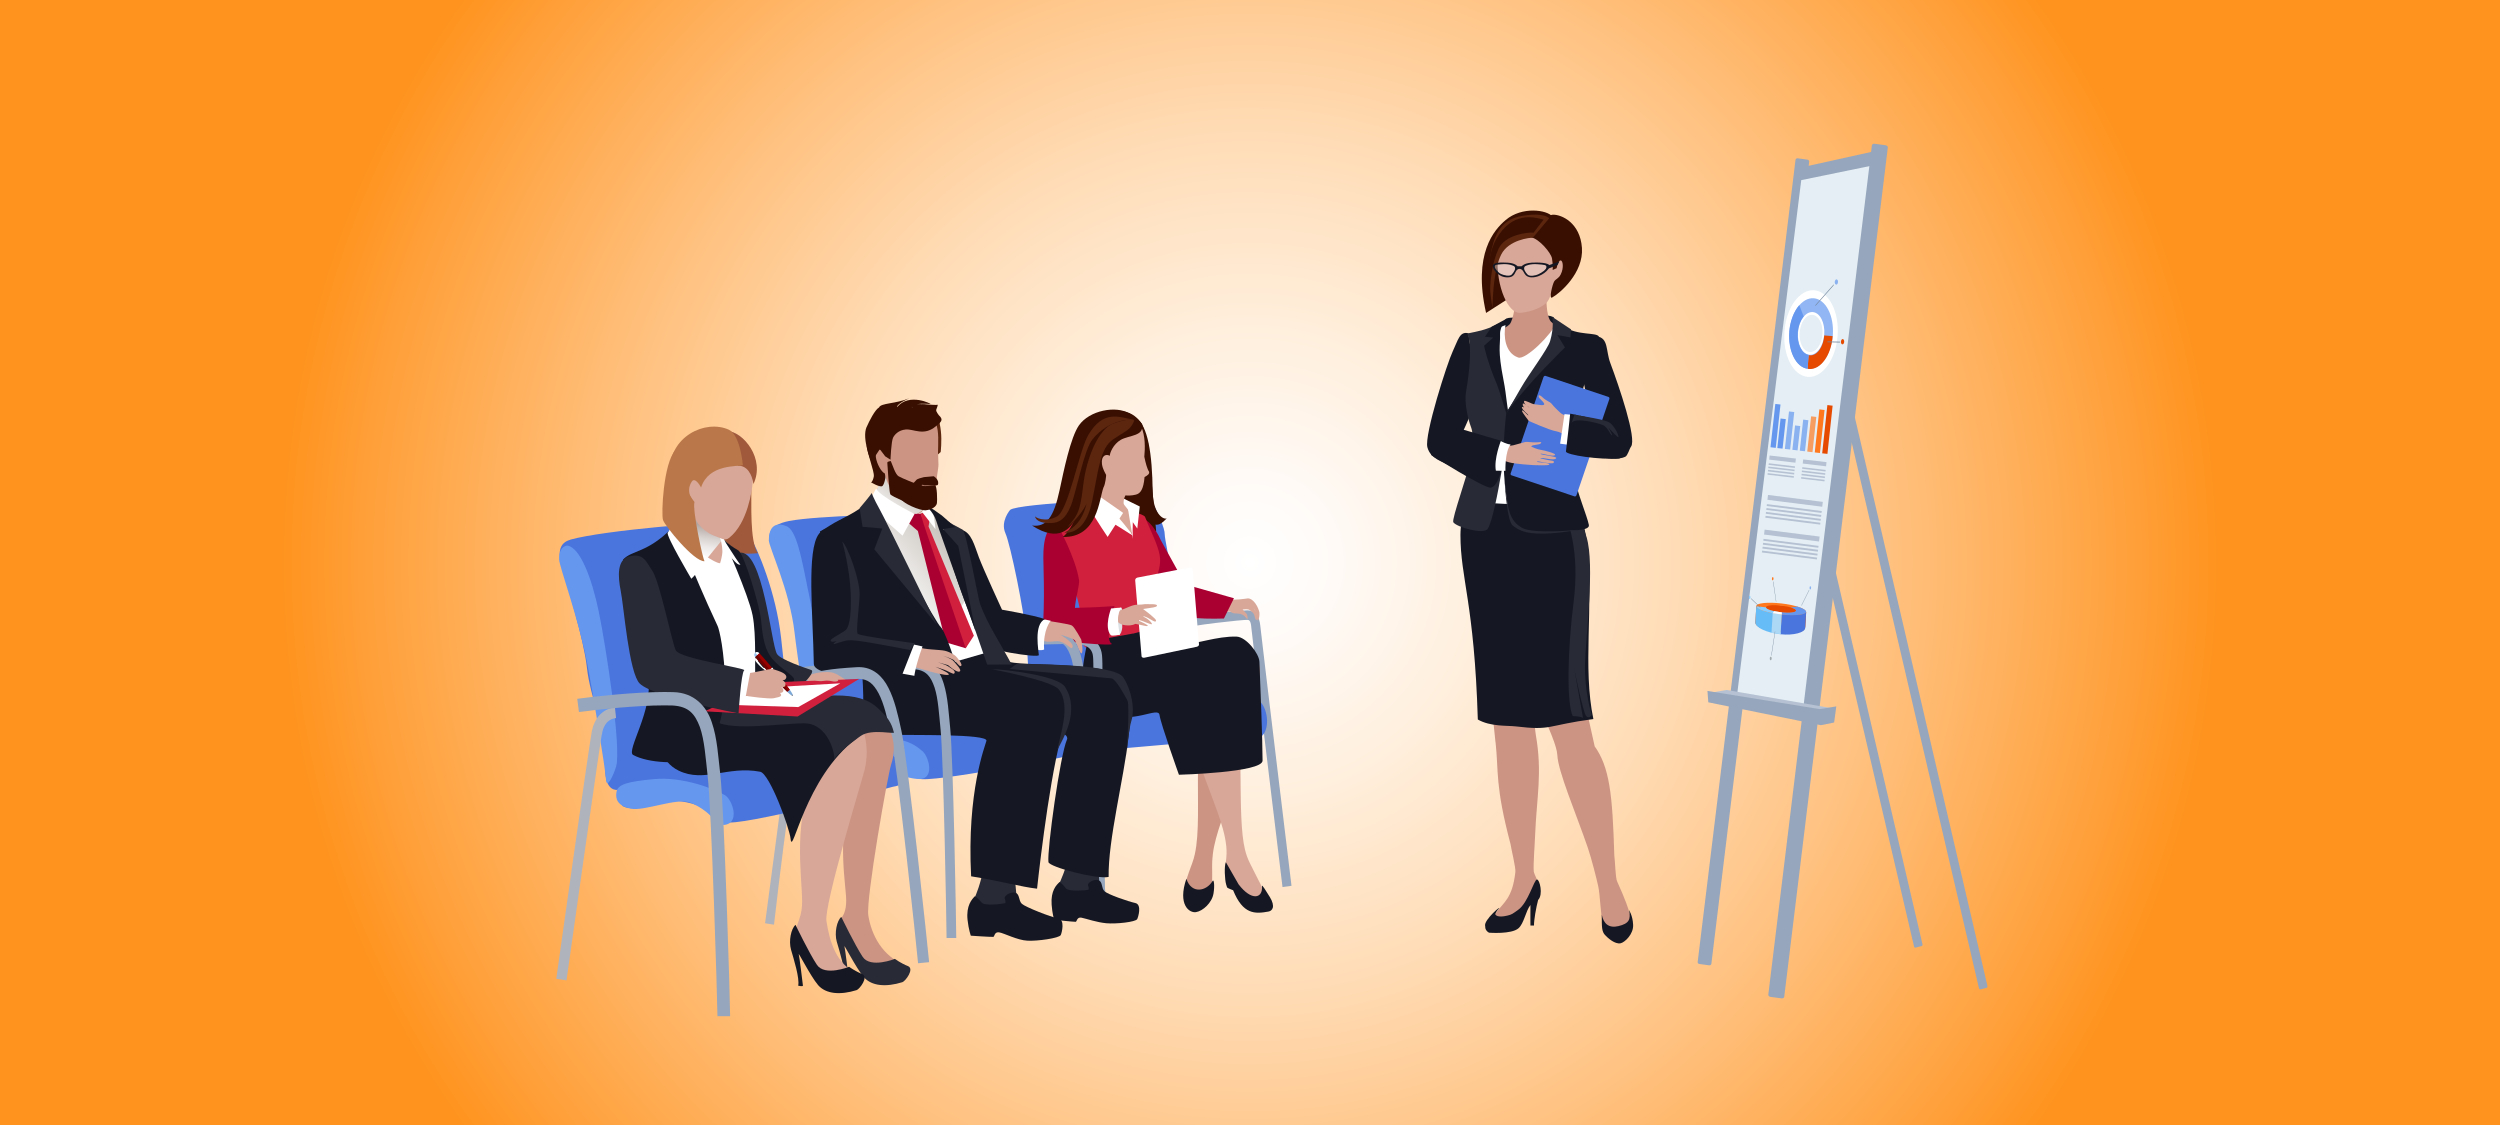 <?xml version="1.0" encoding="UTF-8"?>
<svg xmlns="http://www.w3.org/2000/svg" xmlns:xlink="http://www.w3.org/1999/xlink" viewBox="0 0 400 180">
  <rect x="0" y="0" width="400" height="180" fill="#333333" stroke="none"/>
  <defs>
    <style>
      .cls-1 {
        fill: #5b250e;
      }

      .cls-2 {
        fill: #dce1e5;
      }

      .cls-3 {
        fill: url(#linear-gradient-2);
      }

      .cls-3, .cls-4, .cls-5 {
        mix-blend-mode: multiply;
      }

      .cls-6 {
        fill: #96a6bc;
      }

      .cls-7 {
        opacity: .68;
      }

      .cls-7, .cls-8 {
        fill: #ff781d;
      }

      .cls-9 {
        fill: #e64a00;
      }

      .cls-10 {
        fill: #8acdff;
      }

      .cls-11 {
        fill: #d1203d;
      }

      .cls-12 {
        fill: #700000;
      }

      .cls-13, .cls-14, .cls-15 {
        fill: #fff;
      }

      .cls-16 {
        fill: #96c3f2;
      }

      .cls-17 {
        fill: #afb3bc;
      }

      .cls-18 {
        fill: #d8a798;
      }

      .cls-19 {
        fill: #7aa7d6;
      }

      .cls-20 {
        fill: #b6c2d3;
      }

      .cls-21 {
        isolation: isolate;
      }

      .cls-22 {
        fill: #900;
      }

      .cls-14 {
        opacity: .3;
      }

      .cls-23 {
        fill: #66bcf7;
      }

      .cls-24 {
        fill: #a0aaaf;
      }

      .cls-25 {
        fill: #380f01;
      }

      .cls-26 {
        fill: #151823;
      }

      .cls-27, .cls-28 {
        fill: #6597ef;
      }

      .cls-29 {
        fill: #e4eef4;
      }

      .cls-15 {
        opacity: .35;
      }

      .cls-4 {
        fill: url(#linear-gradient-3);
      }

      .cls-30 {
        fill: #e6edf4;
        opacity: .55;
      }

      .cls-31 {
        fill: #ba784a;
      }

      .cls-32 {
        fill: #aa0031;
      }

      .cls-33 {
        fill: #72859b;
      }

      .cls-34 {
        fill: url(#Sfumatura_senza_nome_7);
      }

      .cls-35 {
        fill: #cc9483;
      }

      .cls-36 {
        fill: #4a75dd;
      }

      .cls-37 {
        fill: #a0593a;
      }

      .cls-5 {
        fill: url(#linear-gradient);
      }

      .cls-38 {
        fill: #282a35;
      }

      .cls-28 {
        opacity: .7;
      }
    </style>
    <radialGradient id="Sfumatura_senza_nome_7" data-name="Sfumatura senza nome 7" cx="200" cy="92" fx="200" fy="92" r="155.08" gradientTransform="translate(0 -2)" gradientUnits="userSpaceOnUse">
      <stop offset="0" stop-color="#fff"/>
      <stop offset=".09" stop-color="#fffaf6"/>
      <stop offset=".24" stop-color="#ffefdd"/>
      <stop offset=".44" stop-color="#ffdcb6"/>
      <stop offset=".66" stop-color="#ffc17f"/>
      <stop offset=".91" stop-color="#ffa03a"/>
      <stop offset="1" stop-color="#ff931e"/>
    </radialGradient>
    <linearGradient id="linear-gradient" x1="137.87" y1="115.03" x2="149.76" y2="106.83" gradientTransform="translate(-22.88 9.38) rotate(-15.63)" gradientUnits="userSpaceOnUse">
      <stop offset="0" stop-color="#fff"/>
      <stop offset=".52" stop-color="#c6c0b9"/>
    </linearGradient>
    <linearGradient id="linear-gradient-2" x1="135.08" y1="126.58" x2="148.44" y2="120.47" gradientTransform="translate(-22.88 9.38) rotate(-15.63)" gradientUnits="userSpaceOnUse">
      <stop offset="0" stop-color="#fff"/>
      <stop offset="1" stop-color="#c6c0b9"/>
    </linearGradient>
    <linearGradient id="linear-gradient-3" x1="111.12" y1="89.63" x2="112.31" y2="81.59" gradientUnits="userSpaceOnUse">
      <stop offset="0" stop-color="#fff"/>
      <stop offset=".13" stop-color="#faf9f9"/>
      <stop offset=".29" stop-color="#edeae9"/>
      <stop offset=".47" stop-color="#d8d2cf"/>
      <stop offset=".66" stop-color="#bbb0ac"/>
      <stop offset=".71" stop-color="#b3a6a1"/>
    </linearGradient>
  </defs>
  <g class="cls-21">
    <g id="Livello_1" data-name="Livello 1">
      <rect id="_0" data-name="0" class="cls-34" width="400" height="180"/>
      <g>
        <polygon class="cls-6" points="288.32 26.76 300.57 24.05 300.57 28.31 287.71 30.24 288.32 26.76"/>
        <path class="cls-6" d="M271.62,153.9c-.02.17.11.32.29.34l1.54.21c.18.03.35-.09.37-.25l15.65-128.32c.02-.16-.11-.32-.29-.34l-1.54-.21c-.18-.02-.34.09-.36.25l-15.65,128.32Z"/>
        <path class="cls-6" d="M316.64,158.11c.03.14.15.23.26.19l.95-.25c.11-.03.18-.16.14-.3l-24.49-105.03c-.03-.14-.15-.22-.26-.19l-.95.25c-.11.03-.18.16-.15.29l24.49,105.03Z"/>
        <path class="cls-6" d="M306.24,151.45c.03.12.14.2.26.17l.95-.25c.11-.03.18-.15.15-.27l-21.93-94.06c-.03-.12-.14-.19-.25-.16l-.95.25c-.11.03-.18.15-.15.27l21.93,94.06Z"/>
        <polygon class="cls-29" points="288.2 28.82 299.5 26.5 289.18 114.05 277.91 111.34 288.2 28.82"/>
        <path class="cls-6" d="M282.93,159.13c-.02.17.13.34.34.37l1.79.24c.21.03.4-.09.42-.26l16.57-135.87c.02-.17-.13-.34-.34-.37l-1.79-.24c-.21-.03-.4.09-.42.26l-16.57,135.87Z"/>
        <g>
          <polygon class="cls-20" points="293.65 113.41 276.25 110.39 273.72 110.83 290.87 114.52 293.65 113.41"/>
          <polygon class="cls-6" points="273.33 112.37 291.34 116.03 293.46 115.6 293.81 113.02 291.14 113.46 273.19 110.55 273.33 112.37"/>
        </g>
        <g>
          <g>
            <polygon class="cls-20" points="292.17 74.61 288.44 74.17 288.51 73.51 292.24 73.94 292.17 74.61"/>
            <polygon class="cls-20" points="292.08 75.44 288.34 75 288.37 74.75 292.11 75.19 292.08 75.44"/>
            <polygon class="cls-20" points="292.03 75.97 288.29 75.53 288.31 75.28 292.05 75.72 292.03 75.97"/>
            <polygon class="cls-20" points="291.97 76.5 288.23 76.05 288.26 75.8 292 76.24 291.97 76.5"/>
            <polygon class="cls-20" points="291.91 77.02 288.17 76.58 288.2 76.33 291.94 76.77 291.91 77.02"/>
          </g>
          <g>
            <polygon class="cls-20" points="287.27 74.03 283.07 73.54 283.14 72.88 287.34 73.37 287.27 74.03"/>
            <polygon class="cls-20" points="287.17 74.87 282.97 74.38 283 74.12 287.2 74.62 287.17 74.87"/>
            <polygon class="cls-20" points="287.12 75.39 282.92 74.9 282.94 74.65 287.14 75.14 287.12 75.39"/>
            <polygon class="cls-20" points="287.06 75.92 282.86 75.42 282.89 75.17 287.09 75.66 287.06 75.92"/>
            <polygon class="cls-20" points="287 76.44 282.8 75.95 282.83 75.7 287.03 76.19 287 76.44"/>
          </g>
          <g>
            <polygon class="cls-27" points="284.12 71.66 283.28 71.56 284.05 64.63 284.88 64.72 284.12 71.66"/>
            <polygon class="cls-27" points="285.21 71.78 284.37 71.69 284.89 66.96 285.73 67.06 285.21 71.78"/>
            <polygon class="cls-28" points="286.42 71.92 285.58 71.83 286.24 65.83 287.08 65.93 286.42 71.92"/>
            <polygon class="cls-28" points="287.61 72.06 286.78 71.97 287.21 68.07 288.04 68.17 287.61 72.06"/>
            <polygon class="cls-28" points="288.8 72.2 287.97 72.11 288.51 67.14 289.34 67.24 288.8 72.2"/>
            <polygon class="cls-7" points="290 72.35 289.16 72.25 289.78 66.61 290.61 66.71 290 72.35"/>
            <polygon class="cls-8" points="291.19 72.48 290.36 72.39 291.1 65.5 291.93 65.6 291.19 72.48"/>
            <polygon class="cls-9" points="292.39 72.62 291.55 72.53 292.38 64.81 293.22 64.91 292.39 72.62"/>
          </g>
        </g>
        <path class="cls-13" d="M290.28,46.44c-2.34-.18-4.48,2.75-4.77,6.57-.29,3.83,1.37,7.1,3.73,7.29,2.36.19,4.5-2.77,4.78-6.61.28-3.82-1.4-7.06-3.74-7.25ZM289.54,56.32c-1-.08-1.72-1.48-1.59-3.12.12-1.64,1.03-2.9,2.04-2.82,1,.08,1.72,1.47,1.6,3.11-.12,1.64-1.04,2.91-2.05,2.83Z"/>
        <g>
          <path class="cls-28" d="M290.2,47.72c-1.91-.15-3.64,2.24-3.88,5.35-.24,3.12,1.12,5.78,3.04,5.94,1.92.16,3.66-2.26,3.89-5.38.23-3.11-1.13-5.76-3.05-5.91ZM289.52,56.77c-1.16-.09-1.99-1.7-1.84-3.59.14-1.88,1.2-3.34,2.36-3.25,1.16.09,1.98,1.7,1.84,3.58-.14,1.89-1.2,3.35-2.36,3.26Z"/>
          <path class="cls-9" d="M293.21,53.78h0l-1.33-.11h0c-.13,1.85-1.16,3.27-2.3,3.18-.07,0-.14-.02-.2-.03l-.16,2.18c.07.01.14.03.21.04,1.87.15,3.57-2.2,3.79-5.25Z"/>
          <path class="cls-27" d="M286.28,53.09c-.23,3.06,1.07,5.68,2.93,5.92l.17-2.23c-1.1-.18-1.88-1.74-1.74-3.58.08-1.05.44-1.97.95-2.56-.23-.64-.48-1.29-.7-1.82-.86.97-1.48,2.51-1.62,4.27Z"/>
        </g>
        <path class="cls-28" d="M294.08,45.14c-.02.23-.14.41-.29.4-.14-.01-.25-.21-.23-.44.02-.23.15-.41.29-.4.14.01.25.21.23.44Z"/>
        <path class="cls-9" d="M295.07,54.7c-.02.23-.14.41-.29.4-.14-.01-.25-.21-.23-.45.02-.23.15-.42.29-.4.14.01.25.21.23.45Z"/>
        <path class="cls-33" d="M293.44,45.52s-.04.12-.1.19l-2.77,3.13c-.07.08-.13.12-.14.09h0s.03-.11.1-.19l2.77-3.13c.07-.08.13-.12.15-.09h0Z"/>
        <path class="cls-33" d="M294.44,54.73s-.04.07-.09.07l-1.91-.04s-.08-.03-.08-.07h0s.04-.06.09-.06l1.92.04s.08.03.08.07h0Z"/>
        <g>
          <g>
            <path class="cls-28" d="M289.78,94.02c0,.14-.05.27-.12.29-.07.02-.13-.08-.14-.22,0-.14.05-.27.12-.29.07-.02.13.08.14.22Z"/>
            <path class="cls-33" d="M289.49,94.36s0,.08-.04.13l-1.17,2.36c-.03.06-.06.09-.07.08h0s.01-.07.04-.13l1.17-2.36c.03-.06.06-.09.06-.08h0Z"/>
          </g>
          <g>
            <path class="cls-8" d="M283.53,92.47c-.04.12-.03.28.03.35.06.07.14.03.18-.09.04-.13.03-.28-.03-.36-.05-.07-.14-.03-.18.09Z"/>
            <path class="cls-33" d="M283.7,93s-.01.08,0,.15l.45,3.05c.01.07.03.13.04.12h0s0-.07,0-.15l-.44-3.05c-.01-.08-.03-.13-.04-.12h0Z"/>
          </g>
          <g>
            <path class="cls-9" d="M288.85,100.34l.14-2.42-2.92-1-3.19-.25-1.87.33-.15,2.52s0,.02,0,.03c0,.01,0,.02,0,.03v.04s0,0,0,0c.06.78,1.78,1.31,3.93,1.55,2.22.26,3.94.05,3.98-.75,0-.04.11-.04.1-.09Z"/>
            <path class="cls-36" d="M288.83,100.54s.02-.15.01-.19l.14-2.42-1.49.12-2.4.05-.22,3.38c2.16.23,3.87-.3,3.95-.95Z"/>
            <path class="cls-23" d="M281,97.01l-.15,2.52s0,.02,0,.03c0,.01,0,.02,0,.03v.04s0,0,0,0c.06.78,1.77,1.59,3.92,1.84.04,0,.09,0,.13.01l.19-3.23-2.79-.63-1.29-.61Z"/>
            <g>
              <path class="cls-8" d="M280.99,96.97c-.03.48,1.72,1.08,3.92,1.33,2.19.25,4,.07,4.03-.42.03-.49-1.73-1.08-3.92-1.33-2.19-.25-3.99-.06-4.02.42ZM282.56,97.15c.02-.29,1.11-.41,2.44-.25,1.33.15,2.39.51,2.38.81-.02.29-1.11.41-2.44.26-1.33-.15-2.39-.51-2.38-.81Z"/>
              <path class="cls-10" d="M281.02,97h0l1.53.17h0c-.02.29,1.02.64,2.31.78.08.01.16.02.23.03l-.02.34c-.08,0-.15-.02-.23-.02-2.14-.25-3.85-.83-3.82-1.3Z"/>
              <path class="cls-27" d="M288.98,97.89c-.03.48-1.77.66-3.91.44l.02-.35c1.28.13,2.25,0,2.27-.29,0-.16-.27-.33-.79-.49.33-.06.68-.12.97-.16.89.26,1.45.58,1.44.85Z"/>
            </g>
            <polygon class="cls-13" points="283.85 97.79 283.63 98.12 285.08 98.32 285.1 97.98 283.85 97.79"/>
            <path class="cls-30" d="M283.63,98.12l-.19,3.11s1.42.26,1.44.25c.07-1.11.2-3.19.2-3.19l-1.45-.18Z"/>
          </g>
          <g>
            <path class="cls-10" d="M279.82,95.64c.01.14.08.22.15.19.07-.03.12-.17.1-.32-.02-.14-.08-.22-.15-.19-.07.04-.12.18-.1.32Z"/>
            <path class="cls-33" d="M280.14,95.74s.02.06.05.1l1.41,1.35s.07.04.07.02h0s-.02-.06-.06-.1l-1.4-1.35s-.07-.04-.07-.02h0Z"/>
          </g>
          <g>
            <path class="cls-24" d="M283.31,105.65c-.06,0-.1-.05-.13-.14-.04-.13-.02-.3.05-.39.03-.04.07-.05.09-.05.06,0,.1.05.13.14.04.13.01.3-.05.39-.04.04-.07.05-.09.05Z"/>
            <path class="cls-33" d="M283.41,104.95s0-.07,0-.15l.56-3.68c.01-.08.04-.13.05-.13h0s0,.07,0,.15l-.56,3.68c-.01.08-.03.13-.04.13h0Z"/>
          </g>
        </g>
        <g>
          <g>
            <polygon class="cls-20" points="291.56 81.08 282.79 79.97 282.88 79.19 291.65 80.3 291.56 81.08"/>
            <polygon class="cls-20" points="291.44 82.07 282.67 80.96 282.71 80.66 291.48 81.77 291.44 82.07"/>
            <polygon class="cls-20" points="291.37 82.7 282.6 81.58 282.64 81.29 291.41 82.39 291.37 82.7"/>
            <polygon class="cls-20" points="291.3 83.32 282.52 82.2 282.56 81.91 291.34 83.02 291.3 83.32"/>
            <polygon class="cls-20" points="291.23 83.94 282.45 82.83 282.49 82.53 291.26 83.64 291.23 83.94"/>
          </g>
          <g>
            <polygon class="cls-20" points="291.04 86.64 282.25 85.53 282.34 84.74 291.14 85.85 291.04 86.64"/>
            <polygon class="cls-20" points="290.93 87.64 282.13 86.52 282.16 86.22 290.97 87.34 290.93 87.64"/>
            <polygon class="cls-20" points="290.86 88.27 282.06 87.15 282.09 86.85 290.89 87.96 290.86 88.27"/>
            <polygon class="cls-20" points="290.78 88.89 281.98 87.77 282.02 87.47 290.82 88.59 290.78 88.89"/>
            <rect class="cls-20" x="286.18" y="84.37" width=".3" height="8.87" transform="translate(162.14 361.66) rotate(-82.76)"/>
          </g>
        </g>
      </g>
      <path class="cls-6" d="M200.2,100.24c-.06-.56-.19-.84-.28-.93h0c-.08-.09-.12-.12-.35-.13h0c-.62-.04-9.46.87-10.89,1.52l-.34-1.68c1.37-.57,9.9-1.33,11.23-1.37h0c.49,0,1.05.18,1.43.64h0c.38.45.56,1.04.64,1.78h0c.32,3.03,5,41.62,5,41.66h0l-1.44.2s-4.68-38.6-5.01-41.69h0Z"/>
      <path class="cls-36" d="M172.67,111.57c-.97,0-4.66.43-4.66.43,0,0-.65,4.42.32,5.1.97.68,6.52,1.3,6.85,1.98.32.68.48.85,1.78.85s22.55-2.04,24-1.87c1.45.17,2.26-2.21,1.45-4.5-.88-2.5-3.23-2.32-7.27-3.01-4.04-.68-22.47,1.02-22.47,1.02Z"/>
      <path class="cls-36" d="M161.63,81.58c1.15-1.04,22.32-2.18,22.96-.82.64,1.36,1.8,3.71,1.77,4.78-.03,1.07,3.08,15.17,3.23,17.85.15,2.68-.26,4.44-2.19,4.35-2.48-.12-20.46,3.17-21.78,2.33-1.32-.84-1.06-4.1-1.4-8.13-.34-4.02-2.52-14.75-3.36-16.64-.84-1.9.77-3.73.77-3.73Z"/>
      <g>
        <path class="cls-25" d="M169.64,80.71s1.59.49,3.07-9.76c.61-4.16.19-2.61,2.22-3.84,5.41-3.29,7.47.34,7.81.75l.95,3.02,1.3,14.14-1.74-.4c.27.65.51,1.1.69,1.2-.46.49-2.52-.22-3.17-.97.61.87,1.46,1.36,1.12,1.48-2.84.96-6.2-2.05-7.46-4.24l-4.78-1.38Z"/>
        <path class="cls-25" d="M181.73,66.88c1.94,1.14,2.62,5.72,2.7,11.77.05,3.39,1.59,4.52,2.24,4.3-.72.7-1.82,2.01-3.25-.3-1.84-2.99.19-7.31-1.45-12.68-1.11-3.64-.25-3.09-.25-3.09Z"/>
      </g>
      <g>
        <path class="cls-35" d="M199.02,103.67c-4.89-1.15-3.77,3.14-4.96,5.65-4.24,8.89-1.06,22.66-3.26,28.65-.9,2.41-1.37,3.82-1.21,4.8.2,1.23,1.23,1.69,1.88,1.64,2.64-.17,2.41-1.07,2.48-3.95.03-1.49-.1-2.13.11-3.85.71-5.96,6.97-17.39,6.5-22.4-.48-5.03.77-3.09.98-6.49.21-3.41-2.52-4.05-2.52-4.05Z"/>
        <path class="cls-26" d="M194.03,140.93c-.98,1.69-3.41,2.17-4.21-.33-1.43,4.18.48,5.51,1.54,5.34,1.09-.17,2.56-1.49,2.8-2.98.22-1.33.05-2.31-.13-2.03Z"/>
      </g>
      <g>
        <path class="cls-18" d="M193.22,103.35c-4.56.94-2.57,4.28-2.91,7.06-1.2,9.87,6.13,19.78,5.94,26.2-.05,1.67-.68,3.76.27,4.09,2.13.75,1.59,3.98,5.22,3.45,1.51-.22.68-1.15-.58-3.71-1.01-2.07-1.55-2.81-1.96-4.49-1.32-5.29-.07-18.92-1.59-23.7-1.16-3.64.12-2.67-.75-5.96-.87-3.28-3.64-2.94-3.64-2.94Z"/>
        <path class="cls-26" d="M203.15,143.49c-.58-.94-1.25-2.04-1.23-1.72.15,2.03-1.69,2.42-3.75-.28-.03-.03-2.03-3.54-2.03-3.54-.29.59-.18,2.81.04,3.55.21.74.19.48.39.64.07.05.55.22.73.3,1.58,3.91,3.51,3.8,5.65,3.41.57-.1,1.21-.71.2-2.37Z"/>
      </g>
      <path class="cls-18" d="M196.87,97.87c.53.4.76.22,1.45.33.7.11,1.05.64,1.2.84.15.2.17-.62-.13-.91-.29-.29-.57-.6-.57-.6,0,0,.86-.15,1.14.09.27.24.54.42.65.62.11.2.24,1.01.41.97.17-.04.05-1.04.02-1.17-.04-.13-.54-.8-.54-.8,0,0,.5.57.56.92.05.28,0,1.12.2,1.09.19-.02.29-.91.25-1.22-.04-.31-.29-1-.67-1.51-.38-.51-.82-.82-1.24-.77-.42.05-2.27.33-2.9.13-.63-.2-.93-.2-.93-.2l-.49,2.24,1.61-.07Z"/>
      <path class="cls-32" d="M197.43,95.72l-7.79-2.21-3.91-7.08s-1.77-4.19-4.17-3.65c-3.41.76,1.44,10.48,3.6,14.25,1.35,2.35,10.67,1.93,10.67,1.93l1.6-3.24Z"/>
      <path class="cls-11" d="M179.21,83.67c1.06.66.44-2.45.44-2.45.34.36,3.38,1,3.56,1.49.51,1.43,1.58,3.39,2.18,5.43.53,1.81,0,2.99-.22,3.99-.54,2.45,3.32,9.02,4.61,10.25.79.75-13.14,1.78-13.14,1.78,0,0-3.48.03-3.41-1.4.41-8.3-5.17-16.76-4.97-18.3.16-1.24,3.22-2.4,5.99-3.54.99,1.94,3.71,1.99,4.96,2.76Z"/>
      <path class="cls-26" d="M181.31,101.36l-7.32,1.33c-.94,4.49-1.97,9.43,2.78,11.43,4.5,1.89,8.55-1.16,8.75.27.19,1.42,3.11,9.57,3.11,9.57,0,0,13.38-.35,13.38-2.26,0-3.06-.34-11.91-.5-15.81-.06-1.36-2.13-3.96-3.63-4.03-3.09-.13-7.05,1.36-7.32.93-.4-.63-3.03-3.1-3.03-3.1l-6.23,1.69Z"/>
      <path class="cls-6" d="M175.39,145.37s-.44-27.41-.44-37.01h0c0-1.73-.02-2.99-.07-3.36h0c-.15-1.4-1.22-1.92-2.87-1.97h0c-.93,0-7.91.05-8.71.4l-.56-1.41c.99-.43,8.12-.52,9.27-.52h0c1.9-.05,4.06.87,4.31,3.32h0c.06.56.08,1.77.08,3.53h0c0,9.65.44,37.05.44,37.05h0l-1.46-.04h0Z"/>
      <path class="cls-13" d="M182.65,105.03c.04.16.26.25.47.2l8.37-1.75c.21-.05.37-.21.35-.38l-.99-11.94c-.02-.25-.26-.42-.52-.36l-8.33,1.61c-.27.05-.42.3-.36.55l1.01,12.06Z"/>
      <path class="cls-32" d="M167.78,102.01c-.08-.04-.83-1.07-.87-2.35.33-6.7-.16-10.05.11-12.33.34-2.87,1.46-3.53,2.21-3.29,0,0,2.87,5.19,3.42,8.79.11.7-.6,3.11-.66,4.43,3.41-.06,6.33-.29,6.33-.29,0,0-1.65,5.35-.47,6.01.84.48-8.53-.28-10.06-.97Z"/>
      <g>
        <path class="cls-2" d="M179.56,100.05c.08,1.04-.64,2.52-1.06.66-.34-1.54-.08-3.19.75-3.48.63-.22.3,2.82.3,2.82Z"/>
        <path class="cls-18" d="M179.09,97.71c1.03-.32,2.1-1,2.91-.95,1.24-.05,1.03-.12,1.34-.1.65.04,1.94-.1,1.76.31-.07.17-.95.3-1.6.38l-.61.09c.52.38,2.11,1.58,2.08,1.85-.07.54-.98-.43-1.96-.69-.03.02-.06.04-.09.07.71.24,1.5,1.07,1.38,1.2-.11.13-1.34-.52-2.09-.67-.04.03-.07.05-.11.07.6.26,1.65.75,1.54.87-.14.16-1.18-.22-1.98-.32-.63.34-1.57.28-2.04.14-.81-.24-.93-.73-.93-.73l.4-1.53Z"/>
        <path class="cls-13" d="M179.45,97.28c.14-.14-1.68.08-1.68.08,0,0-1.15,2.97-.06,4.25.21.25,1.49-.08,1.49-.08,0,0-.87-3.15.25-4.24Z"/>
      </g>
      <g>
        <polygon class="cls-13" points="178.81 79.29 182.36 81.04 181.97 84.57 178.99 80.4 178.81 79.29"/>
        <g>
          <path class="cls-18" d="M182.08,76.84c-1.3,1.15-2.39,2.43-2.3,3.72.02.26.82.97.93,1.4.25,1,.44,2.86.41,3.1-.08.98-.64-.12-2.52-1.87-1.66-1.55-4.73-2.96-5.9-3.64,1.12-.78,5.58-7.61,5.74-10.97.14-3.36,3.64,8.26,3.64,8.26Z"/>
          <path class="cls-18" d="M175.28,67.16c-3.21,1.12-2.41,2.91-.61,6.96,1.8,4.04,4.31,5.71,7.07,5.02.72-.18,1.22-.82,1.39-2.82.45-.22.84-.51.72-.85-.28-.37-.56-1.41-.76-2.39.13-1.33.18-3.35-.51-4.85-1.56-3.38-5.3-1.76-7.3-1.07Z"/>
          <path class="cls-13" d="M173.65,77.84l6.05,4.22s-1.64,2.55-2.48,3.85c-.87-1.21-4.25-6.75-4.44-6.86-.2-.11.88-1.21.88-1.21Z"/>
          <path class="cls-25" d="M180.65,66.14c-2.08-1.28-6.34-.49-8.02,1.92-1.35,1.93-2.45,7.34-3.1,10.38-.9,4.24-2.1,5.97-4.41,5.64,4.37,2.85,6.21.38,6.98-1.16-.35.63-1.19,2.43-2.06,2.99,5.6.17,5.81-6.06,6.52-7.93.32-.55.44-1.96.42-1.99-.09-.2-.58-.96-.67-1.77-.15-1.32.65-1.65,1.26-1.29-.03-.35.49-1.83,1.76-2.56,1.28-.73,3.79-.6,3.37-2.39,0,0,.03-.57-2.04-1.85Z"/>
          <path class="cls-13" d="M177.95,81.73c.81.66,3.19,3.75,3.32,3.94.13.19-4.48-2.89-4.54-2.67-.06.23,1.22-1.28,1.22-1.28Z"/>
          <path class="cls-13" d="M181.36,82.57c-.23,1.25-.1,3.67-.1,3.67,0,0-.71-4.38-.79-4.86-.08-.48.88,1.19.88,1.19Z"/>
          <path class="cls-1" d="M181.48,67.32c-.64,1.53-1.27,1.55-3.38,2.98-2.11,1.43-2.33,4.9-3.38,9.99-.78,3.81-2.71,5.12-4.43,4.92.56-.34,2.63-.93,3.55-4.57-1.01,1.99-2.8,3.53-3.1,3.75,1.33-1.71,2.02-1.81,2.55-6.58.54-4.77,2.55-9.19,4.81-10.04,2.26-.85,3.27-.61,3.27-.61l.11.16Z"/>
          <path class="cls-1" d="M181.27,67.13c-2.18-.39-4.75-1.63-7.16,2.49-1.49,2.55-3.13,12.03-5.02,13.03-1.89.99-3.5.14-3.49-.08.14.98,1.52,1.17,2.66,1.12,1.14-.05,2.21-.58,3.08-2.77.87-2.18,2.09-8.96,3.47-10.64,2.84-3.45,6.46-3.13,6.46-3.13Z"/>
        </g>
      </g>
      <g>
        <path class="cls-6" d="M175.39,143.46c.05-1.94-2.82-26.87-3.18-31.35h0c-.18-2.35-.25-4.87-.77-6.7h0c-.57-1.83-1.28-2.87-3.25-3.05h0c-.32-.02-.65-.04-1.01-.05h0c-3.39-.1-11.12,1.26-13.29,1.54l-.16-1.84c2.24-.28,9.97-1.65,13.5-1.55h0c.37.01.73.03,1.07.06h0c2.56.14,4.03,2.07,4.61,4.3h0c.63,2.23.66,4.84.85,7.11h0c.37,4.78,3.18,31.58,3.18,31.58l-1.56-.04Z"/>
        <path class="cls-18" d="M167.03,99.2c1.24.28,4.04.61,4.49.89.44.29,1.48,2.24,1.48,2.24,0,0,.41,2.03.03,2.21-.23.11-.84-1.8-1.04-2.08-.21-.3-2.34-.91-2.34-.91,0,0,2.61,1.5,1.85,2.13-.21.17-.86-.76-1.92-1.04-1.22-.32-2.39.94-4.39-1.55-.5-.63.48-1.79.48-1.79l1.35-.1Z"/>
        <path class="cls-13" d="M165.93,98.86c.57.13,2.19.46,2.19.46,0,0-1.28,1.42-1.06,4.61-1.2.4-1.66-.49-1.66-.49,0,0-.3-4.78.53-4.59Z"/>
        <path class="cls-26" d="M153.81,84.76c1.63.4,2.08,2.48,2.83,4.46.75,1.98,3.68,8.33,3.68,8.33,0,0,5,.85,6.88,1.51-1.88.79-.99,5.22-.99,5.75s-8.74-.84-10.24-2.03c-1.5-1.19-4.04-14.06-3.66-15.91.38-1.85,1.5-2.11,1.5-2.11Z"/>
        <path class="cls-1" d="M145.77,65.73l-.11-.26,1.91-.71s.58-.12,1,.2c.44.31.77.56.77.56,0,0-.06.44-.16-.16.58.16,1.16,1.48,1.19,2.52.07.31.13.73.17,1.11.18,1.54-.03,3.33-.03,3.33l-.52.47s.46-4.07-.92-5.06c-1.38-1-4.48.06-4.48.06l1.18-2.06Z"/>
        <g>
          <path class="cls-17" d="M122.41,147.73s4.49-34.08,4.92-36.39h0c.04-.11-.02-.05.07-.25h0c.06-.3.19-.71.46-1.22h0c.42-.79,1.29-1.68,2.68-1.83h0l.16,1.49c-1.5.15-1.84,1.6-1.92,2.02h0s0,.01,0,.02h0v.05s-.02.05-.02.05c0,0,0,.02,0,.03h0s0,.01,0,.04h0s-.03.08-.05.13h0s0,.01,0,.01h0c-.04.25-.09.61-.17,1.08h0c-.14.94-.34,2.28-.58,3.89h0c-.46,3.22-1.08,7.51-1.69,11.81h0c-1.22,8.59-2.43,19.28-2.43,19.29h0l-1.41-.22h0ZM127.56,112.08s-.01,0-.02-.01h0s.01.01.02.01h0Z"/>
          <g>
            <g>
              <path class="cls-36" d="M126.21,83.37c-1.22.23-3.46.9-3.06,3.02.53,2.8,5.16,11.02,5.27,15.06.12,4.26,1.35,8.86.8,14.03-.36,3.35,1.45,3.17,1.45,3.17l25.85-4.77s-3.02-5.56-3.3-14.07c-.21-6.2-2.79-13.38-3.95-15.59-.39-.74-2.08-1.56-2.62-1.68-1.77-.39-15.74-.05-20.45.82Z"/>
              <path class="cls-27" d="M125.71,84.15c1.76.44,2.59,5.47,3.59,10.33.95,4.62,3.68,18.54,2.68,21.01-.46,1.12-2.82,3.07-2.79,1.53.03-1.54-1.62-11.92-2.06-15.78-.76-6.73-4.13-13.75-4.12-14.8.03-3.57,2.69-2.29,2.69-2.29Z"/>
            </g>
            <path class="cls-36" d="M172.98,117.65c.88,2.3-1.81,3.28-1.81,3.28,0,0-22.75,4.52-24.2,3.63-1.48-.9-2.03-2.13-7.8-2.57-1.87-.14-4.29,1.64-6.59.54,0,0-2.26-2.46-.93-4.44,1.33-2,23.37-4.61,25.31-4.5,1.91.11,11.3.39,13.82,1.67,1.02.63,1.55.97,2.2,2.4Z"/>
            <path class="cls-27" d="M147.47,120.09c-2.66-2.38-5.97-2.07-10.51-1.75-4.15.29-5.73.68-5.78,1.86-.05,1.14.51,2.26,2.76,2.72,2.21.45,3.12-.44,5.33.09,4.85,1.17,6.87,1.64,7.81,1.64,2.54,0,1.55-3.74.39-4.57Z"/>
          </g>
        </g>
        <g>
          <path class="cls-38" d="M157.67,135.29c-.03,5.55-2.2,9.35-2.2,9.35,0,0,6.57,2.11,7.1,2.07.53-.03-.33-7.26-.42-8.93-.1-1.67-4.48-2.5-4.48-2.5Z"/>
          <path class="cls-26" d="M156,143.38c-.5.5-1.44,1.51-1.19,3.82.17,1.55.52,2.51.52,2.51,0,0,3.15.22,3.6.19.2-.01.15-.86.95-.72.8.14,2.9,1.25,4.5,1.33,1.59.09,5.1-.4,5.34-.9.15-.3.74-2.47-.42-2.67-1.16-.2-5.24-1.81-5.8-2.33-.56-.52-.31-1.54-1.03-1.77-.72-.23-1.92.5-1.71.95.2.45.08.72.08.72,0,0-3.23.58-3.8-.13-.57-.71-1.05-.98-1.05-.98Z"/>
        </g>
        <g>
          <g>
            <path class="cls-38" d="M171.42,133.44c-.22,5.31-2.44,8.87-2.44,8.87,0,0,6.22,2.28,6.73,2.27.51,0-.06-6.97-.09-8.57-.03-1.6-4.2-2.57-4.2-2.57Z"/>
            <path class="cls-26" d="M169.53,141.13c-.5.45-1.43,1.38-1.27,3.61.1,1.49.41,2.42.41,2.42,0,0,3.01.34,3.44.33.19,0,.18-.82.94-.66.77.16,2.44.75,3.97.89,1.53.14,4.67-.19,4.93-.66.15-.28.8-2.34-.31-2.58-1.11-.24-4.42-1.37-4.94-1.9-.52-.52-.24-1.48-.93-1.74-.68-.25-1.86.39-1.68.84.18.44.06.69.06.69,0,0-3.12.43-3.64-.28-.53-.7-.97-.98-.97-.98Z"/>
          </g>
          <path class="cls-26" d="M149.97,105.99s3.36,7.07,4.32,7.98c.96.91,17.5,1.95,16.42,4.38-1.09,2.43-3.2,17.69-2.96,19.58.1.79,7.73,2.8,9.63,2.38-.09-5.96,2.39-15.45,3.18-22.36.38-3.32,1.26-8.9-2.02-10.23-4.75-1.92-16.77-.95-18.05-2.17l-3.53-1.87-6.98,2.3Z"/>
        </g>
        <path class="cls-26" d="M140.74,107.2c-2.73,2.87-2.48,10.1,2.57,10.36,2.18.11,14.79-.18,14.52.97-.18.74-3.16,8.1-2.45,21.68,4.59.74,8.08,1.7,10.55,1.98,0,0,1.71-16.12,3.77-23.97,1.01-3.85.48-7.25.25-8.02-1.3-4.45-10.29-2.98-11.62-3.54-1.33-.56-5.06-.95-5.06-.95,0,0-11.21.08-12.53,1.48Z"/>
        <g>
          <path class="cls-35" d="M148.54,76.87c-.02,1.49-1.24,3.6-.47,4.71.78,1.11-.75,2.72-1.48,2.87-.73.15-7.24-3.99-7.24-3.99,0,0,2.46-4.89,2.34-6.04-.13-1.14,6.86,2.44,6.86,2.44Z"/>
          <path class="cls-5" d="M148.65,80.69c-.43,1.06-4.97,3.1-6.14,3.34-.97.19-2.35-3.34-3.09-3.9,1.34-2.6,2.23-4.76,2.19-5,0,0,6.8,4.75,7.04,5.57Z"/>
        </g>
        <path class="cls-13" d="M139.79,82l8.71,25.12,9.8-2.83-7.77-20.62-2.37-2.6s-.45,1.27-2.13,1.33c-1.01.03-6.25-.4-6.25-.4Z"/>
        <path class="cls-3" d="M148.09,80.81c-.28.53-.4,1.48-1.5,1.59-1.1.1-5.7-.45-6.2-1.15-.25.38-.97.45-.97.45l11.61,19.8,3.82-6.09-4.48-12.17-2.28-2.41Z"/>
        <g>
          <polygon class="cls-32" points="147.35 82.21 145.51 82.22 145.4 83.71 146.86 84.96 151.32 102.78 154.51 103.72 154.92 102.67 147.35 82.21"/>
          <polygon class="cls-11" points="155.82 101.71 148.57 84.24 148.83 82.62 148.18 81.81 147.29 82.19 147.8 83.9 154.51 103.72 155.82 101.71"/>
        </g>
        <path class="cls-13" d="M140.18,78.17c.47,1.19,6.15,4.07,6.15,4.07l-1.92,3.47-5.64-4.97,1.41-2.58Z"/>
        <path class="cls-13" d="M147.51,81.9l2.17,2.77s-.26-2.92-.63-3.48c-.53-.79-1.79-1.81-1.79-1.81,0,0,.47,1.03.56,1.35.19.76-.3,1.17-.3,1.17Z"/>
        <path class="cls-26" d="M153.91,109.33s-16.02,8.75-15.91,7.05c.17-2.74.26-7.16-.38-11.56-.33-2.24-1.54-8.42-2.02-9.3-.48-.89-4.43-10.49-4.43-10.49,0,0,0,.08,1.63-.96,1.85-1.19,3.88-1.75,6.63-4.13,0,0,1.29,3.9,2.32,5.29,1.03,1.41,7.95,14.47,8.84,15.18.94,1.04,3.32,8.92,3.32,8.92Z"/>
        <path class="cls-38" d="M157.95,106.34l-2.97-8.57s-3.34-8.11-4.25-14.32l-1.72-1.95c1.38,1.36,2.98,2.17,5,3.24.59.31,2.46,10.97,2.81,11.92,1.17,3.22,3.31,6.4,5.05,9.66l-3.91.02Z"/>
        <path class="cls-38" d="M139.48,78.86c-.13.33-1.94,2.44-1.94,2.44l.47,2.99,3.16.27-1.28,3.33,10,12.06s-8.19-16.76-9.09-18.35c-1.1-1.97-1.33-2.73-1.33-2.73Z"/>
        <path class="cls-26" d="M147.93,80.73c.47.04,2.77,1.75,2.77,1.75l2.13,1.87-1.93.3,2.42,2.69,2.77,13.65s-5.76-15.87-6.29-17.64c-.44-1.48-1.86-2.62-1.86-2.62Z"/>
        <path class="cls-25" d="M138.67,71.25c0,1.06,1.25,4.19,1.14,4.97-.03.25-.25.98-.45.92-.2-.06,1.51.95,1.84.61.73-.73.86-5.45.68-5.72-.18-.27-3.21-.78-3.21-.78Z"/>
        <path class="cls-35" d="M150.09,75c.09-.48.07-.88.04-1.33,0-.38-.02-.77-.05-1.14,0-.05,0-.08,0-.14.02-1.45.18-3.49-.34-4.62-.6-1.3-1.22-1.93-2.2-2.03-.29.09-.59.22-.87.36-.57-.09-1.23-.11-2.04-.05-4.28.35-3.51,3.13-3.33,6.06-1.02-.53-1.31-.03-1.15,1.12.12.88.82,2.27,1.41,2.52.52,2.49,2.02,4.38,5.06,4.47.16,0,.31,0,.46-.03.22.17.45.28.68.31,2.01.07,1.91-2.21,2.18-4.44.05-.27.09-.54.12-.82.01-.08.03-.16.04-.25Z"/>
        <path class="cls-25" d="M138.66,68.33c.4-.93,1.34-2.79,1.99-3.14.3-.73,2.63-.55,4.87-1.48,0,0-1.99.85-2,1.42,0,0,.01,0,.02,0,1.94-2.37,5.63-.45,5.33-.48-1.21-.14-3.19-.06-2.94.6.06-.02-.06-.26,0-.27-.11-.67,3.63-.06,4.12-.22-.17.91-.56.68.14,1.65.86.79.38,1.1-.46,1.8-1.93,1.62-3.54.39-4.82.51-1.16.1-1.79.84-2.02,1.31-.3.62-.41,3.52-.41,3.52l-.84-.53-.87-1.15-1.35,2.04s-1.57-3.72-.77-5.58Z"/>
        <path class="cls-25" d="M147.83,76.34c-.39.11-1.1.25-1.25.5-.16.25-2.43,2.29-2.34,2.98.09.68,2.95,1.89,3.86,1.83.3-.02,1.66-.27,1.81-1.16.06-.39.04-2.86-.32-2.8-.35.05-1.79.12-1.93.05-.38-.19-.2-.12-.05-.17.16-.05.11.13.23.09.12-.03,2.12.11,2.2-.07.36-.78-.64-1.39-.64-1.39l-1.57.14Z"/>
        <path class="cls-25" d="M142.53,73.78c.3.67.72,2.11,1.24,2.42.51.32,2.94,1.26,2.94,1.26l-.47,3.45s-3.63-1.48-3.8-1.84c-.17-.36-.47-4.8-.47-5.03s.55-.27.55-.27Z"/>
        <path class="cls-6" d="M151.45,150.07c0-1.94-.49-28.9-.96-33.37h0c-.24-2.35-.37-4.87-.95-6.67h0c-.61-1.81-1.36-2.83-3.33-2.96h0c-.32-.01-.65-.02-1.01-.02h0c-3.4,0-15.32,1.29-17.48,1.64l-.21-1.83c2.23-.35,14.16-1.65,17.69-1.65h0c.37,0,.73,0,1.07.02h0c2.57.06,4.09,1.95,4.73,4.16h0c.68,2.21.79,4.82,1.03,7.09h0c.49,4.77.97,31.49.97,33.6h0-1.56Z"/>
        <path class="cls-38" d="M158.67,107.07c2.02,0,10.54,1.03,11.7,2.79,2.52,3.85-.3,8.37-1.18,10.1.25-1.86,2.29-7.07.21-9.66-1.16-1.44-10.73-3.23-10.73-3.23Z"/>
        <path class="cls-38" d="M162.62,106.23c1.01,0,15.65-.09,17.09,2.13,1.43,2.21,1.85,5.23,1.35,6.82-.51,1.6-.84,5.76-.84,5.76,0,0,.59-8.06.17-8.86-.42-.8-1.87-3.46-2.54-3.54-.67-.09-16.31-1.5-16.31-1.5l1.1-.8Z"/>
        <g>
          <g>
            <path class="cls-18" d="M146.99,103.52c.62.42,3.39.41,4.18.6.79.18,1.61.71,1.75.86.21.22,1.27,1.43.8,1.59-.27.1-.71-.75-1.23-1.03-.62-.33-1.77-.66-1.77-.66,0,0,1.5.45,1.87.92.28.36,1.42,1.45.93,1.65-.49.2-1.83-1.03-1.83-1.03l-1.61-.45s1.35.45,1.53.59c.3.24,1.51.77,1.04,1.22-.14.13-1.01-.43-1.57-.62-.55-.2-1.41-.48-1.41-.48,0,0,1.92.82,2.13,1.17.21.34-1.37,0-2.17-.19-.79-.18-3.41-1.02-4.08-1.09-.67-.07,1.44-3.05,1.44-3.05Z"/>
            <path class="cls-13" d="M147.6,103.43c-1.22,3.43-1.3,4.7-1.3,4.7l-2.16-.39c.62-3.82.69-4.9,1.12-4.82.53.11,2.34.51,2.34.51Z"/>
          </g>
          <path class="cls-26" d="M136.87,92.85c.04.16-.26,9.04.61,8.71,1.25-.47,8.85,1.36,8.85,1.36l-2.13,5.41s-13.95.52-13.99-2.11c-.12-7.58-1.22-18.26.84-20.83,2.06-2.57,4.31,1.8,5.82,7.47Z"/>
          <path class="cls-38" d="M134.76,86.65c1.01.98,2.86,6.38,2.78,8.5-.08,2.13-.63,5.91-.3,6.27.34.35,9.09,1.5,9.09,1.5l-.71,1.09s-6.67-1.33-8.82-1.53c-1.48-.14-1.79.11-3.22.55-.98.3,1.75-1.62,2.08-1.62s-1.93,1.51-2.61,1.24c-.67-.27,1.18-1.06,2.19-1.77,1.01-.71,1.12-5.21.61-8.84-.51-3.63-1.1-5.4-1.1-5.4Z"/>
        </g>
      </g>
      <g>
        <g>
          <g>
            <path class="cls-36" d="M91.29,86.34c-1.39.39-2.16,1.44-1.5,3.84.86,3.17,3.62,12.04,4.12,16.68.53,4.9,3.11,10.01,2.94,16.02-.11,3.89,1.96,3.5,1.96,3.5l28.06-5.84s-.8-8.75-1.9-18.52c-.8-7.12-3.71-14.25-5.24-16.69-.51-.81-2.54-1.58-3.17-1.67-2.08-.27-19.92,1.18-25.26,2.67Z"/>
            <path class="cls-27" d="M90.78,87.29c2.06.33,3.91,5.23,5.02,10.56,1.11,5.34,3.69,21.92,2.76,24.86-.42,1.34-1.51,3.73-1.61,1.95-.11-1.78-2.09-13.84-2.94-18.24-1.48-7.68-4.52-15.7-4.55-16.91-.05-2.22,1.32-2.22,1.32-2.22Z"/>
          </g>
          <path class="cls-36" d="M144.77,123.49c1.07,2.04-1.9,2.39-1.9,2.39,0,0-25.16,6.62-26.74,5.62-1.59-1-3.17-3.11-9.2-3.51-1.9-.12-5.17,2.11-7.28,1,0,0-1.8-2.45-.21-4.45,1.58-2,25.78-6.23,28-6.23s11.44.1,14.06,1.67c2.22,1.33,2.43,1.89,3.28,3.5Z"/>
          <path class="cls-27" d="M115.98,127.22c-1.54-.94-6.69-3.01-11.37-2.56-4.14.39-5.73.82-5.96,2-.23,1.15.13,2.28,2.28,2.73,2.14.45,7.43-1.84,9.56-.95,3.48,1.45,4.02,3.56,5.09,3.56,2.95,0,1.7-3.99.4-4.78Z"/>
        </g>
        <path class="cls-37" d="M120.21,78.27c.06,1.97-.29,8.39,1.05,10.24-3.87.37-5.91-.53-6.62-2.64-.71-2.11,5.56-7.6,5.56-7.6Z"/>
        <path class="cls-17" d="M89,156.63s5.19-36.96,5.69-39.63h0c.04-.13-.02-.05.08-.3h0c.07-.35.22-.82.53-1.41h0c.48-.91,1.49-1.94,3.09-2.12h0l.18,1.72c-1.74.18-2.12,1.85-2.22,2.34h0s0,.01,0,.02h0v.06s-.02.06-.02.06c0,.01,0,.02,0,.03h0s0,.02,0,.04h0c-.01.05-.03.1-.06.15h0s0,.01,0,.02h0c-.05.28-.11.71-.2,1.25h0c-.16,1.08-.39,2.63-.66,4.49h0c-.54,3.72-1.25,8.69-1.96,13.65h0c-1.41,9.93-2.8,19.84-2.81,19.86h0l-1.63-.25h0ZM94.95,117.86s-.01-.01-.02-.02h0s.01.01.02.02h0Z"/>
        <path class="cls-6" d="M142.5,117.35c-.53-2.52-1.09-4.82-1.91-6.39h0c-.85-1.58-1.71-2.32-3.18-2.34h0c-.09,0-.16,0-.24,0h0c-4.47.27-5.36.51-8.49,1.25h0l-.4-1.82c3.11-.74,4.29-1.03,8.77-1.3h0c.13-.01.25-.01.36-.01h0c2.22-.02,3.8,1.43,4.74,3.32h0c.98,1.9,1.54,4.33,2.08,6.88h0c1.12,5.36,4.22,34.64,4.43,37.01h0l-1.77.17c-.19-2.24-3.33-31.74-4.39-36.78h0Z"/>
        <g>
          <path class="cls-35" d="M126.83,113c4.53-.38,12.28-.48,13.68,1,2.14,2.25,3.13,5.18,2.07,8.33-.53,1.58-4.06,21.58-3.65,24.13.49,3.17,2.28,6.55,5.87,7.96-1.86,1.46-6.09,2.52-8-2.23-.77-1.91-1.47-2.5-2.18-3.56-1.21-1.81,1.07-1.15.74-5.31-.34-4.17-1.47-10.94,1.73-21.1.27-.84-13.86,3.18-18.45-2.69-.88-1.13,8.18-6.53,8.18-6.53Z"/>
          <path class="cls-38" d="M134.6,146.71c-.69.59-1.13,2.53-.71,3.99.43,1.45,1.4,4.58,1.14,5.74.73.18.75,0,.75,0,0,0-.56-4.67-.66-4.97-.24-.75,1.84,3.42,3.09,4.87,1.25,1.45,3.56,1.62,6.17.81.48-.15,1.99-2.15.88-2.58-1.11-.43-2.08-1.15-2.08-1.15,0,0-3.9,1.56-5.15-.32-1.25-1.89-3.42-6.39-3.42-6.39Z"/>
        </g>
        <g>
          <path class="cls-18" d="M123.62,114.61c5.81-.32,12.02-1.38,13.36.16.96,1.09,2.35,4.35,1.34,8.46-.4,1.63-6.5,21.59-6.09,24.14.49,3.17,1.54,7.07,5.14,8.47-1.86,1.46-5.39,1.53-7.51-1.6-1.15-1.69-1.41-2.89-2.12-3.95-1.21-1.81.6-2.52.6-6.02,0-4.18-1.69-13.64,2.45-21.14.42-.77-5.33,2.26-11.14-1.6-1.17-.78,3.98-6.92,3.98-6.92Z"/>
          <path class="cls-26" d="M127.28,147.98c-.69.59-1.13,2.53-.71,3.99.42,1.45,1.4,4.57,1.14,5.74.74.18.76,0,.76,0,0,0-.56-4.67-.66-4.97-.23-.75,1.84,3.42,3.08,4.87,1.25,1.45,3.57,1.62,6.17.81.47-.15,1.99-2.15.88-2.58-1.11-.44-2.09-1.15-2.09-1.15,0,0-3.9,1.57-5.15-.33-1.26-1.89-3.42-6.39-3.42-6.39Z"/>
        </g>
        <path class="cls-26" d="M105.42,111.18c-1.12,7.29.35,10.75,3.16,12.12,4.13,2,7.85-.82,13.05.18,1.5.29,4.69,8.94,4.87,10.76.29,2.99,2.25-9.8,10.53-16.08.69-.53-11.02-6.02-15.82-8.6-4.54-2.44-15.12-2.84-15.8,1.61Z"/>
        <path class="cls-38" d="M123.87,109.14c.64,1.19,1.95,3.07,2.85,2.9,11.22-2.09,13.05.59,14.58,2.1,1.53,1.5,1.58,2.79,1.73,3.03.23.37-3.54-.63-5.27.55.21-.14-3.7,2.5-4.32,3.84.3-.65-.88-5.83-4.75-5.83s-12.68,1.46-14.71-.69c-3.18-3.36-1.73-5.47-1.73-5.47l11.62-.43Z"/>
        <g>
          <path class="cls-18" d="M117.46,91.97c-.24-1.26-.2-3.19-1.53-5.03-.41-2.95,1.23-3.57,2.26-3.77,0,0-7.55-8.79-7.89-5.16-.44,4.64-1.52,7.28-2.59,8.61-.65.46-2.7,1.82-3.87,2.23-1.52,2.36,14.13,5.75,13.62,3.13Z"/>
          <path class="cls-4" d="M116.48,85.23l-7.01,8.64-2.66-6.94s.99-1.02,1.79-2.07c1.67-2.19,2.85-7.19,2.85-7.19,0,0,2.26,5.79,5.03,7.55Z"/>
        </g>
        <path class="cls-18" d="M128.76,108.41c1.46-.95,3.73-1.01,4.55-.77.81.24,2.24,1.3,2.56,1.56.31.26-5.03,1.11-5.24.92-.21-.19-1.87-1.71-1.87-1.71Z"/>
        <path class="cls-38" d="M118.35,88.43c3.77-.51,5.01,14.65,5.97,16.21.55.9,4.49,2.22,5.47,2.56.98.34-2.9,3.96-3.72,4.13-.82.17-6.45-10.63-7.27-14.59-.82-3.96-.45-8.31-.45-8.31Z"/>
        <path class="cls-13" d="M109.36,86.5c.78.55,4.83,3.61,5.85,3.62,0,0,.77-2.15.22-3.99-.24-.81,1.18,1.33,1.63,1.33s6.82,20.6,5.11,22.33c-1.71,1.73-5.98.37-7.33-.87-1.35-1.24-8.89-22.2-8.89-22.2l3.41-.22Z"/>
        <path class="cls-26" d="M107.52,84.47c.6-.62,2.95,6.45,7.3,15.69.26.55,1.11,3.95,1.22,9.74.03,1.95-1.13,10.5-4.51,11.53-2.72.83-7.72.73-10.23-.64-1.17-.65,3.26-7.26,2.39-12.19-.87-4.93-2.35-7.2-3.26-9.65-1.72-4.65-.71-9.44-.71-9.44,1.38-1.5,3.87-1.02,7.8-5.04Z"/>
        <path class="cls-26" d="M115.85,86.4c.77.69,1.28,1.08,2.26,1.65.98.57,3.43,8.91,3.65,11.09.22,2.18.42,4.17,1.4,5.72.98,1.55,3.32,2.91,3.81,3.59.49.69-1.14,1.72-2.45,1.89-1.31.17-3.49-.86-3.65-1.89-.16-1.03.19-6.76-.46-10.03-.66-3.27-4.56-12.01-4.56-12.01Z"/>
        <path class="cls-13" d="M114.55,84.37c.21.29,3.48,5.57,3.92,5.98-.84.14-1.56-1.9-1.98-.92-.26.61-.67.12-.67.12,0,0-.33-2.79-.55-3.3-.22-.51-.71-1.88-.71-1.88Z"/>
        <path class="cls-13" d="M114.47,90.26c-1.52-.75-3.1,1.71-3.86,2.34,0,0-4.1-6.92-3.77-7.37.13-.17,1.37-2.2,1.37-2.2,0,0,.43,1.89,1.8,3.38,1.52,1.65,1.34,1.54,4.47,3.84Z"/>
        <g>
          <polygon class="cls-11" points="112.76 113.81 127.62 114.64 137.46 108.63 122.39 109.22 112.76 113.81"/>
          <polygon class="cls-13" points="115.97 112.76 127.72 113.13 134.45 109.33 122.47 110.02 115.97 112.76"/>
        </g>
        <g>
          <g>
            <path class="cls-13" d="M120.92,105.16c-.1.2-.12.3-.12.36,0,.05.01.2.19.39.12.15.9,1.08,1.62,1.45.07.02.09-.03.08-.09-.01-.07-.24-.43-.3-.43-.05,0-.13.04-.22.01-.08-.02-.88-1.02-.9-1.08-.04-.07.03-.11.08-.14-.23-.2-.45-.49-.45-.49Z"/>
            <path class="cls-26" d="M126.81,111.11s.06.18.04.2c-.02.02-.19-.06-.19-.06l.16-.15Z"/>
            <path class="cls-19" d="M126.82,111.11c-.07-.2-.41-.7-.48-.78l-.38.38c.12.14.6.5.71.57.09-.09.14-.14.15-.16Z"/>
            <path class="cls-12" d="M126.35,110.34c-.14-.25-2.7-3.33-2.7-3.33l-.65.63s2.74,2.91,2.96,3.08c.23-.22.34-.33.38-.37Z"/>
            <path class="cls-16" d="M121.23,104.91h0l.31-.33s-.36-.46-.71-.13h0s0,0,0,0h0c-.35.34.03.73.06.75l.34-.29h0Z"/>
            <path class="cls-12" d="M123.25,107.23l.1-.08-.02-.02.23-.24s-1.97-2.29-2.09-2.38c-.15.14-.26.24-.33.31-.07.06-.17.16-.32.32.07.13,2.06,2.34,2.08,2.36l.25-.19.02.02.08-.1Z"/>
            <g>
              <path class="cls-22" d="M123.66,107.01l-.31.3,2.81,3.22c.11-.1.16-.17.19-.19-.14-.25-2.7-3.33-2.7-3.33Z"/>
              <path class="cls-22" d="M123.33,107.13l.23-.24s-1.98-2.31-2.1-2.39c-.14.15-.22.22-.31.31l2.11,2.41.08-.07-.02-.02Z"/>
            </g>
            <g>
              <path class="cls-13" d="M120.83,104.44l.33.37.31-.31s-.34-.34-.63-.06Z"/>
              <path class="cls-13" d="M123.71,106.99l-.15-.17s-.02,0-.02,0l-.33.32.17.2.34-.33s0-.02,0-.02Z"/>
            </g>
          </g>
          <path class="cls-18" d="M115.58,108c.78.18,2.96-.25,3.76-.27,1.37-.03,3.88-.82,4.35-.67.47.15,1.21.38,1.62.62.62.37.6.75.31,1.04-.15.15-.42.08-.42.08,0,0,.49.34.49.63-.02.56-.29.47-.69.53.47.23.51.9-.2.91.44.51.12.62-1.03.85-.64.14-4.06-.27-4.95-.49-.9-.21-3.42-.12-3.42-.12l.18-3.1Z"/>
          <polygon class="cls-13" points="118.53 106.88 120.06 107.46 119.08 112.71 116.56 112.14 118.53 106.88"/>
          <path class="cls-38" d="M100.6,89.04c-1.85.52-1.77,3.11-1.28,5.52.49,2.41,1.31,13.17,3.05,14.82,2.37,2.25,15.8,4.75,15.8,4.75,0,0,.41-6.54.9-6.88.49-.34-10.3-1.83-10.95-3.21-.65-1.37-2.58-11.15-3.81-12.81-.85-1.15-1.25-2.87-3.71-2.18Z"/>
        </g>
        <path class="cls-18" d="M129.78,108.39c.19.41,1.21.72,1.97.55.75-.17,1.19.06,1.7.11.39.04.98-.13.47-.42-.71-.4-1.58-.66-1.58-.66,0,0-1.47-.5-2.35.04l-.2.38Z"/>
        <path class="cls-6" d="M114.79,162.59c0-2.24-.96-33.41-1.58-38.58h0c-.31-2.71-.49-5.62-1.24-7.71h0c-.8-2.09-1.78-3.27-4.35-3.42h0c-.41-.01-.85-.02-1.32-.02h0c-4.43,0-10.85.67-13.67,1.07h0l-.27-2.12c2.92-.41,9.33-1.09,13.95-1.09h0c.49,0,.95,0,1.4.02h0c3.35.07,5.33,2.26,6.17,4.81h0c.89,2.56,1.03,5.57,1.35,8.2h0c.65,5.51,1.59,36.41,1.59,38.84h0-2.03Z"/>
        <g>
          <g>
            <path class="cls-18" d="M110.18,76.05c.57-4.87,2.23-7.62,5.91-7.15,3.67.47,4.86,3.81,4.3,8.67-.08.72-.71,6.07-3.7,8.47-.72.58-1.25.08-2.03-.17-3.53-1.15-5.03-4.95-4.47-9.81Z"/>
            <path class="cls-37" d="M118.12,74.51c1.44,0,2.21,1.39,2.43,2.94,1.91-4.03-1.57-8.36-4.27-8.52-2.04-.12-3.34-.05-3.29.67.05.72,5.13,4.91,5.13,4.91Z"/>
            <path class="cls-31" d="M118.86,74.43c-.87.25-5.47-.21-6.69,3.57,0,0-.93-1.8-1.49-.94-1.11,1.71.31,3.21.31,3.21l-.72,2.33s-2.96-2-3.1-7.03c-.16-5.72,5.69-8.53,9.46-6.81,1.82.84,2.23,5.68,2.23,5.68Z"/>
          </g>
          <path class="cls-31" d="M111.11,80.33c-.34,1.37,1.34,9.07,1.61,9.47-1.76.05-6.35-5.7-6.64-6.6-.3-.91.04-9.02,1.98-11.19,1.36-1.52.74,2.81.93,4.31.18,1.51,2.13,4.01,2.13,4.01Z"/>
        </g>
      </g>
      <g>
        <g>
          <path class="cls-35" d="M239.29,118.76c.52,4.86-.1,6.83,2.39,16.28.17,1.06.86,3.82.78,4.48-.49,4.38-1.96,4.87-3.24,6.71-.27.39-.67,1.08-.19,1.22,1.54.44,4.65-.59,4.63-1.66-.02-.92,2.07-2.67,2.48-3.82.22-.63-.71-2.11-.74-2.54-.09-1.34.16-4.13.23-6.04.24-5.77,1.16-9.77.11-15.75-.46-2.65-.65-13.6-.65-13.6l-7.48-1.3,1.67,16.03Z"/>
          <path class="cls-26" d="M239.76,145.44c-.3.33-.45.6-.53.82.05.13.33.62,1.93.24.74-.18.78-.24,1.74-.92,1.62-1.15,2.54-4.85,3.02-4.86.43,0,1.02,2.42.18,3.27-.32,1.18-.68,3.25-.66,4.09h-.57s-.02-2.24,0-3.28c-.77.99-1.03,2.95-1.91,3.72-1.12,1-4.73.71-4.73.71-.43-.26-.62-.57-.6-1.04-.34-.97,2.93-3.65,2.13-2.76Z"/>
        </g>
        <g>
          <path class="cls-35" d="M255.12,119.37c2.42,3.38,2.88,7.75,3.17,17.51.14,1.07.18,3.55.45,4.15,2.56,5.63,2.37,6.67,2.09,7.11-1.07,1.63-3.92,1.64-4.3.28-.37-1.36-.53-5.36-.8-6.56-.29-1.32-1.06-4.38-1.67-6.19-1.87-5.47-4.78-12.2-4.89-14.88-.11-2.68-5.2-12.1-5.2-12.1l8.23-2.54,2.94,13.22Z"/>
          <path class="cls-26" d="M260.64,145.58c.32,1.53.02,2.19-1.7,2.6-1.5.36-2.37-.36-2.65-1.82-.02,2.03,0,2.67.51,3.24.5.55,1.62,1.49,2.47,1.33.68-.13,2.11-1.46,2.03-2.97-.07-1.51-.67-2.37-.67-2.37Z"/>
        </g>
        <path class="cls-26" d="M248.08,72.79c1.49,2.1,5.19,7.59,5.91,14.75.98,9.68-.79,19.18.95,27.51-7.61,1.01-6.53,1.88-12.46,1.17-1.3-.15-4.02.06-6.03-1.1-.56-18.6-2.78-22.56-2.78-29.53,0-6.16,5.42-14.02,5.42-14.02l8.99,1.22Z"/>
        <path class="cls-38" d="M248.03,77.33c3.33,5.36,4.72,11.29,3.74,19.09-.99,7.8-1.11,16.09-.13,18.16,1.23,0,1.64.28,1.64.28l-1.4-7.84s1.4,6.9,1.89,7.52c.49.61.9-.16.9-.16,0,0-1.19-3.7-1.07-8.21.12-4.51,1.6-15.72.25-20.23-1.36-4.51-3.45-9.63-3.45-9.63l-2.38,1.01Z"/>
        <path class="cls-26" d="M234.93,53.32c-1.39-.34-1.62,1.05-2.49,2.89-.88,1.84-4.58,13.39-4.06,15.35.52,1.97,2.56,2.27,3.69,3.03,1.13.77,2.52-4.64,2.52-4.64l-.55-.83s.72-1.52,1.61-3.69c.88-2.17-.71-12.12-.71-12.12Z"/>
        <path class="cls-26" d="M248.62,50.8c-.63-.42-1.57-.38-3.66-.12-2.09.26-3.68-.04-4.07.39-.39.42-1.38,1.21-.85,1.88.53.67,7.57,1.44,8.45.75.87-.7.13-2.89.13-2.89Z"/>
        <path class="cls-35" d="M247.34,46.34c.11.86-.05,4.21.83,5.14.88.92,2.77,1.42,3.29,1.68.52.25-6.36,6.64-8.09,6.91-1.73.28-4.71-6.8-4.71-6.8,0,0,2.2-.64,2.87-1.37.66-.73,1.08-3.98,1.01-5.07-.05-1.09,4.81-.48,4.81-.48Z"/>
        <path class="cls-13" d="M240.88,52.02c-.34,1.72-.09,4.46,2.03,5.18,1.16.47,5.48-3.81,6.05-5.51l.39,28.93s-14.91.54-14.28-1.3c.64-1.84,2.45-24.41,1.2-25.59l4.61-1.71Z"/>
        <path class="cls-38" d="M239.58,51.89c-2.04.99-3.22,1.13-4.85,1.48,0,0,1.18,1.36-.17,9.37-.29,1.74.33,4.37.79,5.56.63,1.63.02,4.26-.11,5.32-.22,1.82-3.02,9.44-2.71,9.94.49.77,4.89,2.04,5.51,1.04,1.45-2.32,3.45-17.28,3.45-17.28,0,0-1.34-7.15-1.85-8.43-.92-2.31-.06-7-.06-7Z"/>
        <path class="cls-26" d="M241.08,50.98l-2.42,1.3-1.07,1.6,1.33.13-1.47,1.31s.43,2.34,2.05,6.17c.48,1.13,2.46,7.81,2.46,7.81-1.06-5.04-.82-5.54-1.41-8.55-.95-4.83-.49-5.4-.54-7.27-.04-1.35,1.08-2.51,1.08-2.51Z"/>
        <path class="cls-26" d="M255.49,53.82c1.9.24,1.42,2.3,2.16,4.26,1.4,3.75,4.27,12.12,3.31,13.39-.28.37-.51,1.42-.93,1.62-2.07.99-7.57-.67-9.53-2.46-.1-.39,4.62-1.43,4.62-1.43.33-.7-2.52-9.42-1.97-10.67.4-.92,2.34-4.72,2.34-4.72Z"/>
        <g>
          <path class="cls-26" d="M250.26,52.24c2.09,1.5,5.21.88,5.56,1.62,0,0-3.51,11.25-3.61,12.23-.08.62-.12,2.95-.47,5.55-.2,1.41-.04,3.01.28,5.13.27,1.83,1.91,5.78,2.2,7.22.4,1.98-12.52-.01-12.59-.45-.78-5-1.59-9.19-.61-17.6,0,0,6.66-9.91,7.21-11.17.54-1.27,2.03-2.53,2.03-2.53Z"/>
          <path class="cls-38" d="M248.37,50.71l3,1.99-.11,1.29-2.08-.38,1.21,1.98s-1.04,1-3.27,3.32c-4.54,4.74-6.24,7.45-6.24,7.45,0,0,.81-1.42,2.43-4.23,1.42-2.46,4.33-6.26,4.71-7.56.67-2.27.35-3.86.35-3.86Z"/>
          <path class="cls-38" d="M240.69,76.09c.09,1.82.44,7.3,1.36,8.01.92.71,1.95,1.3,4.73,1.28,2.78-.03,5.64-.6,5.64-.6,0,0-6.88.7-8.8-.28-2.31-1.18-2.33-3.67-2.58-5.28-.21-1.29-.35-3.13-.35-3.13Z"/>
        </g>
        <path class="cls-36" d="M241.71,75.71c-.05.15,0,.3.13.34l10.08,3.37c.13.04.27-.04.32-.19l5.25-15.37c.05-.15,0-.3-.13-.35l-10.08-3.37c-.13-.04-.27.05-.32.19l-5.24,15.37Z"/>
        <path class="cls-18" d="M249.67,66.06c-.35-.33-1.09-1.03-1.38-1.42-.29-.4-.84-.42-1.57-1.15-.22-.22-.61-.4-.53-.03.08.36.62.63.85,1.07.28.55-1.1.16-1.55.15-.36,0-1.58-.77-1.64-.49-.09.5.76.89.84,1.02.1.15-.98-.91-1.05-.59-.1.49.65.88.83,1.26,0,0-.16-.56-.74-.74-.29-.09-.24-.02-.21.11.1.43.99,1,1.01,1.21.01.13-1.03-1.13-1.01-.7.01.22,1.08,1.58,1.08,1.58,0,0,3.31,1.51,4.45,1.68.69.1,2.5,1.19,2.5,1.19l.42-3.38s-1.71-.2-2.32-.79Z"/>
        <g>
          <polygon class="cls-13" points="252.75 66.48 250.32 66.26 249.62 70.99 251.93 71.3 252.5 67.33 252.75 66.48"/>
          <path class="cls-26" d="M257.35,67.91c-.64-.68-6.12-1.73-6.12-1.73,0,0-.51,4.82-.68,6.05-.08.55,5.45,1.38,8.49,1.13,1.07-.09-1.69-5.43-1.69-5.44Z"/>
          <path class="cls-38" d="M251.94,66.33c.87.25,4.71.7,5.62,1.31.91.61,1.74,2.66,1.26,2.26-.48-.39-1.47-1.48-1.47-1.48,0,0,.84,1.42.54,1.22-.31-.2-.66-1.24-1.34-1.59-.67-.35-4.56-1.32-5.08-.41.36-1.21.48-1.31.48-1.31Z"/>
        </g>
        <path class="cls-26" d="M240.95,70.75l-7.89-2.32s-3.99,1.57-4.08,4.37c0,0,8.59,5.43,9.56,5.22,1.9-.41,2.4-7.27,2.4-7.27Z"/>
        <g>
          <path class="cls-18" d="M242.07,71.26c.43-.14,1.18-.3,1.86-.51.43-.14,1.09.1,2.21.01.28-.02.6-.1.39.17-.22.28-1.16.17-1.52.46-.13.11,1.16.56,1.58.6.35.04,2.29.52,2.22.77-.13.46-2.31-.34-2.32-.14,0,.16,2.65.4,2.51.67-.29.56-2.26-.21-2.56.04,0,0,.51.12,1.06.24.5.12,1.03.12,1.09.24.44.84-2.92-.26-2.66.07.12.15,2.13.11,1.94.47-.1.17-2.5.07-2.5.07,0,0-2.94-.16-3.96-.46-.61-.18-1.74-.56-1.74-.56l.5-2.65s1.16.76,1.9.5Z"/>
          <path class="cls-13" d="M241.68,71.11c-.62-.02-1.55-.54-1.55-.54,0,0-1.14,2.87-.79,4.74,1.31.04,1.53.02,1.53.02,0,0-.11-2.99.82-4.22Z"/>
        </g>
        <g>
          <g>
            <path class="cls-25" d="M248.4,34.66c-.86-1.09-4.87-1.68-7.49.54-1.83,1.55-5.29,5.37-3.14,14.87l5.55-3.56,5.08-11.85Z"/>
            <path class="cls-18" d="M239.59,41.01c-.19,5.2,1.81,9.04,3.5,9.04,1.03,0,3.2-.52,4.33-1.6.57-.54.81-1.73,1.48-3.41.21-.52.85-.54,1.03-1.08,1.13-3.51,1.21-7.78-3.2-8.71-4.76-1.01-6.99,1.63-7.14,5.77Z"/>
            <path class="cls-25" d="M245,37.97c1.32.29,3.16,2.49,3.32,3.38.16.89.11,1.85.11,1.85l.63-.29s.22-1.21.62-1.24c.39-.04.57,1.19.03,2.25-.35.68-.79.69-1.05,1.13-.26.44-.87,2.85-.33,2.56,1.27-.69,5.06-3.95,4.78-7.95-.28-4-3.24-5.35-4.66-5.31-1.25.03-3.45,3.64-3.45,3.64Z"/>
            <path class="cls-1" d="M245.24,38.05c-.38-.06-3.86.32-5.04,2.66-1.18,2.33-1.34,6.49-1.41,8.56,0,0-.93-5.13-.35-8.27.57-3.15,1.45-5.84,5.1-6.46,3.65-.62,4.33.39,4.33.39l-2.63,3.13Z"/>
            <path class="cls-25" d="M245.37,37.23c-.82-.12-4.59.29-5.62,2.61-1.77,3.97-1.34,8.86-1.17,9.39-.2.15-.22-.47-.22-.47,0,0-1.11-6.79,1.05-10.53,2.49-4.33,5.88-3.58,7.56-3.08-.45.55-1.59,2.08-1.59,2.08Z"/>
          </g>
          <g>
            <polygon class="cls-26" points="247.83 42.43 249.49 41.83 249.23 42.37 247.69 43 247.83 42.43"/>
            <path class="cls-14" d="M243.68,42.86c.06.24.13,1.08.87,1.3.74.22,1.46.1,2.07-.31.61-.41,1.46-.98,1.03-1.3-.43-.33-2.75-.73-3.35-.39-.59.34-.62.69-.62.69Z"/>
            <path class="cls-15" d="M239.06,42.4c.17-.17,1.95-.39,2.46-.24.51.14,1.11.22,1.05.65-.06.43-.33,1.35-.9,1.38-.58.04-1.64-.08-2.08-.55-.43-.47-.57-1.2-.53-1.24Z"/>
            <path class="cls-26" d="M245.04,42.03c-1.17.06-1.57.57-1.57.57h-.33s-.33,0-.33,0c0,0-.39-.51-1.56-.57-1.05-.06-2.33-.07-2.39.48-.06.55.88,1.92,2.4,1.87,1.25-.03,1.06-.99,1.57-1.28h0s.06-.04.16-.06c0,0,0,0,.01,0,.04-.01.08-.01.13-.02.04,0,.09,0,.13.02,0,0,0,0,0,0,.1.02.16.06.16.06h0c.51.28.39,1.25,1.63,1.28,1.52.04,2.94-1.28,2.88-1.83-.06-.55-1.87-.58-2.91-.53ZM241.91,43.9c-.37.4-1.32.13-1.74-.06-.49-.22-1.12-.98-1-1.25.1-.22,0-.24,1.21-.32,1.05-.07,1.83.23,1.95.39.24.32-.06.83-.43,1.24ZM246.15,43.88c-.42.19-1.4.43-1.77.02-.37-.41-.68-.92-.43-1.24.12-.16.9-.46,1.95-.39,1.21.08,1.46.13,1.52.36.12.49-.78,1.01-1.27,1.24Z"/>
          </g>
        </g>
      </g>
    </g>
  </g>
</svg>